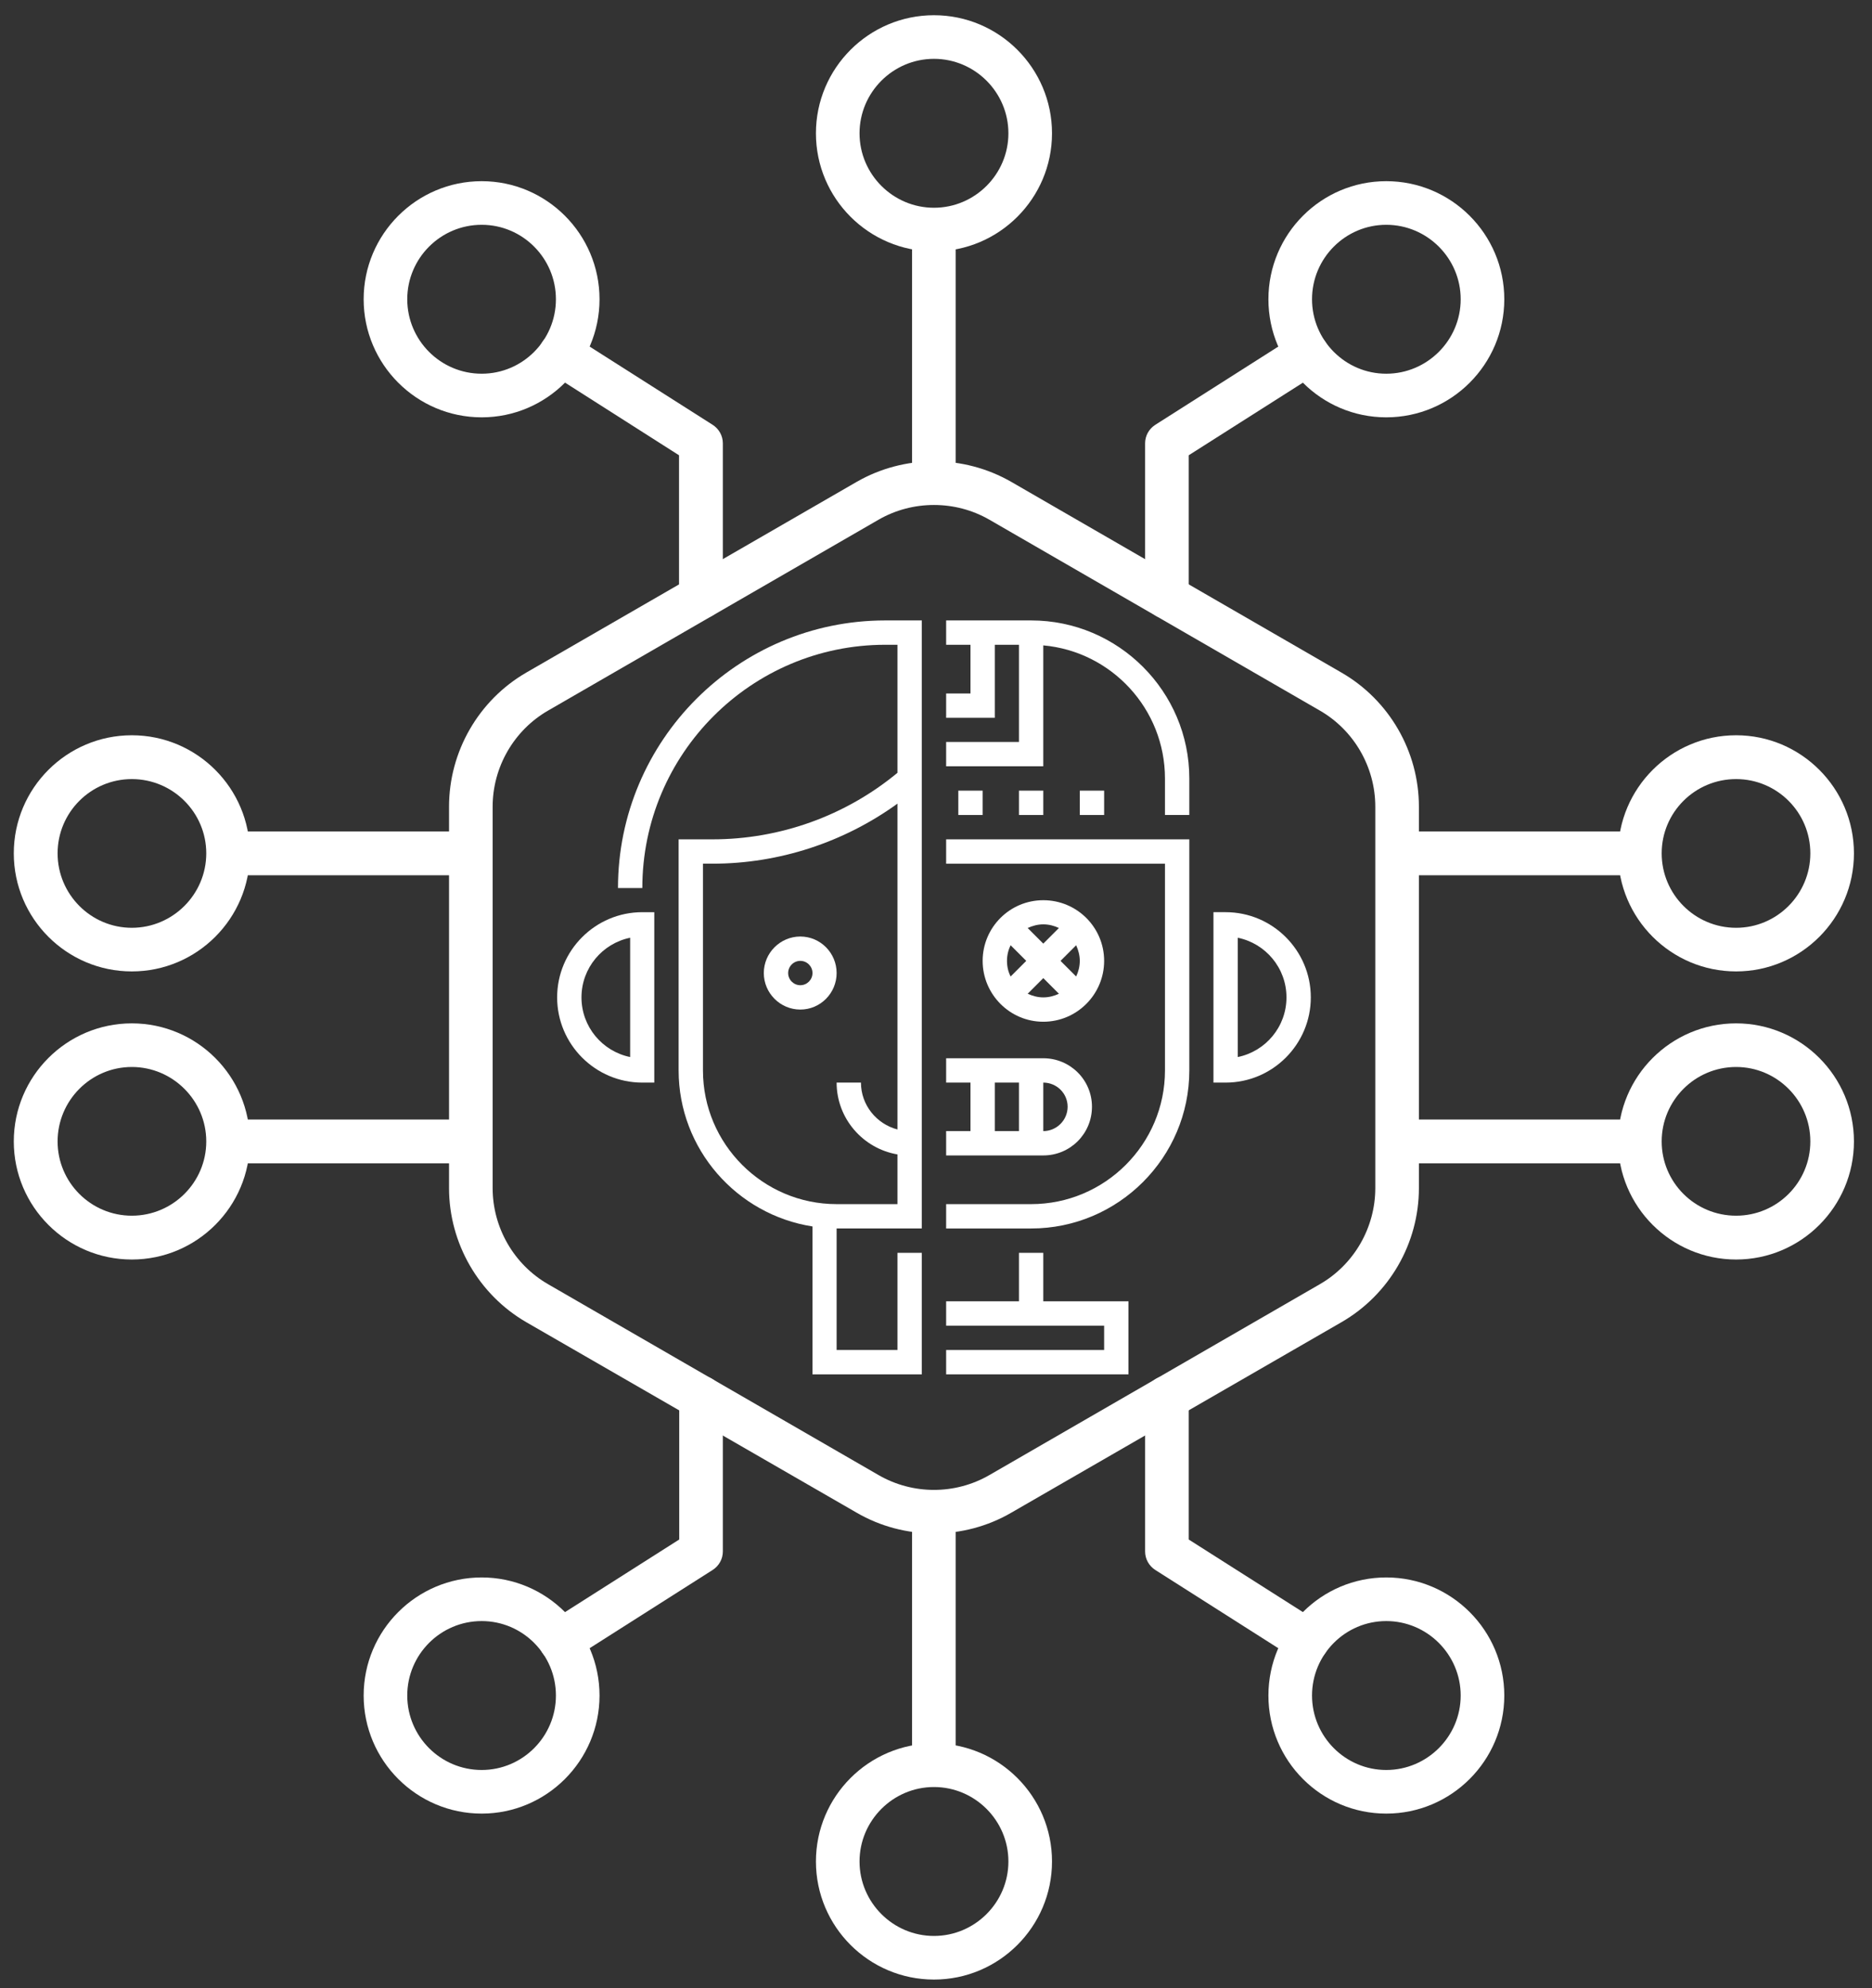 <svg version="1.2" xmlns="http://www.w3.org/2000/svg" viewBox="0 0 923 980" width="923" height="980">
	<rect x="0" y="0" width="923" height="980" fill="#333333" stroke="none"/>
	<title>smart-ai</title>
	<style>
		.s0 { fill: none }
		.s1 { fill: #fff }
	</style>
	<path id="ee-background" class="s0" d="m-254 0h1400v980h-1400z"/>
	<g id="Layer">
		<path id="Layer" fill-rule="evenodd" class="s1" d="m402.3 65.7c0-32.1 26.1-58.2 58.2-58.2 32.1 0 58.2 26.1 58.2 58.2 0 32.1-26.1 58.2-58.2 58.2-32.1 0-58.2-26.1-58.2-58.2zm21.5 0c0 20.2 16.5 36.7 36.7 36.7 20.2 0 36.7-16.5 36.7-36.7 0-20.2-16.5-36.7-36.7-36.7-20.2 0-36.7 16.5-36.7 36.7z"/>
		<path id="Layer" fill-rule="evenodd" class="s1" d="m402.3 917.5c0-32.1 26.1-58.2 58.2-58.2 32.1 0 58.2 26.1 58.2 58.2 0 32.1-26.1 58.2-58.2 58.2-32.1 0-58.2-26.1-58.2-58.2zm21.5 0c0 20.2 16.5 36.7 36.7 36.7 20.2 0 36.7-16.5 36.7-36.7 0-20.2-16.5-36.7-36.7-36.7-20.2 0-36.7 16.5-36.7 36.7z"/>
		<path id="Layer" fill-rule="evenodd" class="s1" d="m797.8 562.6c0-32.1 26.1-58.2 58.2-58.2 32 0 58.1 26.1 58.1 58.2 0 32.1-26.1 58.2-58.1 58.2-32.1 0-58.2-26.1-58.2-58.2zm21.5 0c0 20.2 16.4 36.6 36.7 36.6 20.2 0 36.6-16.4 36.6-36.6 0-20.2-16.4-36.7-36.6-36.7-20.3 0-36.7 16.5-36.7 36.7z"/>
		<path id="Layer" fill-rule="evenodd" class="s1" d="m6.8 562.6c0-32.1 26.1-58.2 58.2-58.2 32.1 0 58.2 26.1 58.2 58.2 0 32.1-26.1 58.2-58.2 58.2-32.1 0-58.2-26.1-58.2-58.2zm21.6 0c0 20.2 16.4 36.6 36.6 36.6 20.2 0 36.7-16.4 36.7-36.6 0-20.2-16.5-36.7-36.7-36.7-20.2 0-36.6 16.5-36.6 36.7z"/>
		<path id="Layer" fill-rule="evenodd" class="s1" d="m797.8 420.6c0-32.1 26.1-58.2 58.2-58.2 32 0 58.1 26.1 58.1 58.2 0 32.1-26.1 58.2-58.1 58.2-32.1 0-58.2-26.1-58.2-58.2zm21.5 0c0 20.2 16.4 36.7 36.7 36.7 20.2 0 36.6-16.5 36.6-36.7 0-20.2-16.4-36.6-36.6-36.6-20.3 0-36.7 16.4-36.7 36.6z"/>
		<path id="Layer" fill-rule="evenodd" class="s1" d="m6.8 420.6c0-32.1 26.1-58.2 58.2-58.2 32.1 0 58.2 26.1 58.2 58.2 0 32.1-26.1 58.2-58.2 58.2-32.1 0-58.2-26.1-58.2-58.2zm21.6 0c0 20.2 16.4 36.7 36.6 36.7 20.2 0 36.7-16.5 36.7-36.7 0-20.2-16.5-36.6-36.7-36.6-20.2 0-36.6 16.4-36.6 36.6z"/>
		<path id="Layer" class="s1" d="m808.6 409.8h-119.7v21.6h119.7z"/>
		<path id="Layer" class="s1" d="m808.6 551.8h-119.7v21.6h119.7z"/>
		<path id="Layer" class="s1" d="m232.1 409.8h-119.7v21.6h119.7z"/>
		<path id="Layer" class="s1" d="m232.1 551.8h-119.7v21.6h119.7z"/>
		<path id="Layer" class="s1" d="m471.2 113.2h-21.5v125h21.5z"/>
		<path id="Layer" class="s1" d="m471.2 745.1h-21.5v125h21.5z"/>
		<path id="Layer" fill-rule="evenodd" class="s1" d="m625.4 147.5c0-32.1 26-58.2 58.1-58.2 32.1 0 58.2 26.1 58.2 58.2 0 32.1-26.1 58.2-58.2 58.2-32.1 0-58.1-26.1-58.1-58.2zm21.5 0c0 20.2 16.4 36.7 36.6 36.7 20.2 0 36.7-16.5 36.7-36.7 0-20.2-16.5-36.7-36.7-36.7-20.2 0-36.6 16.5-36.6 36.7z"/>
		<path id="Layer" fill-rule="evenodd" class="s1" d="m625.4 835.7c0-32.1 26-58.2 58.1-58.2 32.1 0 58.2 26.1 58.2 58.2 0 32.1-26.1 58.2-58.2 58.2-32.1 0-58.1-26.1-58.1-58.2zm21.5 0c0 20.2 16.4 36.7 36.6 36.7 20.2 0 36.7-16.5 36.7-36.7 0-20.2-16.5-36.7-36.7-36.7-20.2 0-36.6 16.5-36.6 36.7z"/>
		<path id="Layer" class="s1" d="m575.4 305c5.9 0 10.7-4.8 10.7-10.7v-69.9l64.2-40.8c5-3.2 6.5-9.9 3.3-14.9-3.2-5-9.8-6.5-14.8-3.3l-69.2 44c-3.1 2-5 5.4-5 9.1v75.8c0 5.9 4.8 10.7 10.8 10.7z"/>
		<path id="Layer" class="s1" d="m644.5 819.5c3.6 0 7.1-1.8 9.1-5 3.2-5 1.7-11.7-3.3-14.9l-64.2-40.8v-69.9c0-5.9-4.8-10.8-10.7-10.8-6 0-10.8 4.9-10.8 10.8v75.8c0 3.7 1.9 7.1 5 9.1l69.2 44c1.8 1.1 3.8 1.7 5.7 1.7z"/>
		<path id="Layer" fill-rule="evenodd" class="s1" d="m179.3 147.5c0-32.1 26.1-58.2 58.2-58.2 32 0 58.1 26.1 58.1 58.2 0 32.1-26.1 58.2-58.1 58.2-32.1 0-58.2-26.1-58.2-58.2zm21.5 0c0 20.2 16.4 36.7 36.7 36.7 20.2 0 36.6-16.5 36.6-36.7 0-20.2-16.4-36.7-36.6-36.7-20.3 0-36.7 16.5-36.7 36.7z"/>
		<path id="Layer" fill-rule="evenodd" class="s1" d="m179.3 835.7c0-32.1 26.1-58.2 58.2-58.2 32 0 58.1 26.1 58.1 58.2 0 32.1-26.1 58.2-58.1 58.2-32.1 0-58.2-26.1-58.2-58.2zm21.5 0c0 20.2 16.4 36.7 36.7 36.7 20.2 0 36.6-16.5 36.6-36.7 0-20.2-16.4-36.7-36.6-36.7-20.3 0-36.7 16.5-36.7 36.7z"/>
		<path id="Layer" class="s1" d="m345.6 305c6 0 10.8-4.8 10.8-10.7v-75.8c0-3.7-1.9-7.1-5-9.1l-69.2-44c-5-3.2-11.7-1.7-14.9 3.3-3.2 5-1.7 11.7 3.3 14.8l64.2 40.9v69.9c0 5.9 4.9 10.7 10.8 10.7z"/>
		<path id="Layer" class="s1" d="m276.4 819.5c2 0 4-0.6 5.8-1.7l69.2-44c3.1-2 5-5.4 5-9.1v-75.8c0-5.9-4.8-10.8-10.8-10.8-5.9 0-10.7 4.9-10.7 10.8v69.9l-64.2 40.8c-5.1 3.2-6.5 9.9-3.4 14.9 2.1 3.2 5.6 5 9.1 5z"/>
		<path id="Layer" fill-rule="evenodd" class="s1" d="m422.4 745.6l-162.9-93.9c-23.5-13.6-38.1-39-38.1-66.1v-188c0-27.2 14.6-52.5 38.1-66.1l162.9-94c23.5-13.5 52.7-13.5 76.2 0l162.8 94c23.6 13.6 38.2 38.9 38.2 66.1v188c0 27.2-14.6 52.5-38.2 66.1l-162.8 93.9c-11.7 6.8-24.9 10.2-38.1 10.2-13.2 0-26.4-3.4-38.1-10.2zm10.7-489.4l-162.8 94c-16.9 9.7-27.4 27.9-27.4 47.4v188c0 19.5 10.5 37.7 27.4 47.4l162.8 94c16.9 9.8 37.9 9.8 54.8 0l162.8-94c16.9-9.7 27.4-27.9 27.4-47.4v-188c0-19.5-10.5-37.7-27.4-47.4l-162.8-94c-8.5-4.9-17.9-7.3-27.4-7.3-9.5 0-18.9 2.4-27.4 7.3z"/>
	</g>
	<g id="Layer">
		<path id="Layer" fill-rule="evenodd" class="s1" d="m316.7 449.6h5.9v84h-5.9c-23.2 0-42-18.9-42-42 0-23.1 18.8-42 42-42zm-6 12.6c-13.7 2.8-24 14.9-24 29.4 0 14.5 10.3 26.6 24 29.4z"/>
		<path id="Layer" fill-rule="evenodd" class="s1" d="m436.5 305.8h18v299.7h-42v59.9h30v-47.9h12v59.9h-53.9v-72.9c-37.3-5.8-66-38.1-66-76.9v-113.9h16.7c33.3 0 65.6-11.6 91.2-32.8v-63.1h-6c-66.1 0-119.8 53.8-119.8 119.9h-12c0-72.7 59.1-131.9 131.8-131.9zm6 287.7v-24.5c-17-2.9-30-17.7-30-35.4h12c0 11.1 7.7 20.4 18 23.1v-160.6c-26.4 19.1-58.4 29.6-91.2 29.6h-4.7v101.9c0 36.3 29.6 65.9 65.9 65.9z"/>
		<path id="Layer" fill-rule="evenodd" class="s1" d="m412.5 479.6c0 9.9-8 18-17.9 18-9.9 0-18-8.1-18-18 0-9.9 8.1-18 18-18 9.9 0 17.9 8.1 17.9 18zm-11.9 0c0-3.3-2.7-6-6-6-3.3 0-6 2.7-6 6 0 3.3 2.7 6 6 6 3.3 0 6-2.7 6-6z"/>
		<path id="Layer" fill-rule="evenodd" class="s1" d="m646.3 491.6c0 23.1-18.8 42-42 42h-6v-84h6c23.2 0 42 18.9 42 42zm-12 0c0-14.5-10.3-26.6-24-29.4v58.8c13.7-2.8 24-14.9 24-29.4z"/>
		<path id="Layer" class="s1" d="m466.5 425.7h107.9v101.9c0 36.3-29.6 65.9-66 65.9h-41.9v12h41.9c43 0 78-35 78-77.9v-113.9h-119.9z"/>
		<path id="Layer" class="s1" d="m508.4 305.8h-41.9v12h12v24h-12v12h24v-36h11.9v47.9h-35.9v12h47.9v-59.6c33.6 3 60 31.3 60 65.6v18h12v-18c0-42.9-35-77.9-78-77.9z"/>
		<path id="Layer" fill-rule="evenodd" class="s1" d="m514.4 569.5h-47.9v-12h12v-23.9h-12v-12h47.9c13.3 0 24 10.7 24 23.9 0 13.3-10.7 24-24 24zm0-35.9v23.9c6.6 0 12-5.4 12-12 0-6.6-5.4-11.9-12-11.9zm-23.9 23.9h11.9v-23.9h-11.9z"/>
		<path id="Layer" fill-rule="evenodd" class="s1" d="m514.4 503.6c-16.5 0-29.9-13.5-29.9-30 0-16.5 13.4-29.9 29.9-29.9 16.6 0 30 13.4 30 29.9 0 16.5-13.4 30-30 30zm0-12c2.8 0 5.4-0.7 7.7-1.8l-7.7-7.7-7.7 7.7c2.4 1.1 5 1.8 7.7 1.8zm-16.1-10.3l7.7-7.7-7.7-7.7c-1.2 2.4-1.8 5-1.8 7.7 0 2.8 0.6 5.4 1.8 7.7zm24.6-7.7l7.7 7.7c1.1-2.3 1.8-4.9 1.8-7.7 0-2.7-0.7-5.3-1.8-7.7zm-8.5-18c-2.7 0-5.3 0.7-7.7 1.8l7.7 7.7 7.7-7.7c-2.3-1.1-4.9-1.8-7.7-1.8z"/>
		<path id="Layer" class="s1" d="m472.5 389.7h12v12h-12z"/>
		<path id="Layer" class="s1" d="m502.4 389.7h12v12h-12z"/>
		<path id="Layer" class="s1" d="m532.4 389.7h12v12h-12z"/>
		<path id="Layer" class="s1" d="m514.4 617.5h-12v23.9h-35.9v12h77.9v12h-77.9v12h89.9v-36h-42z"/>
	</g>
</svg>